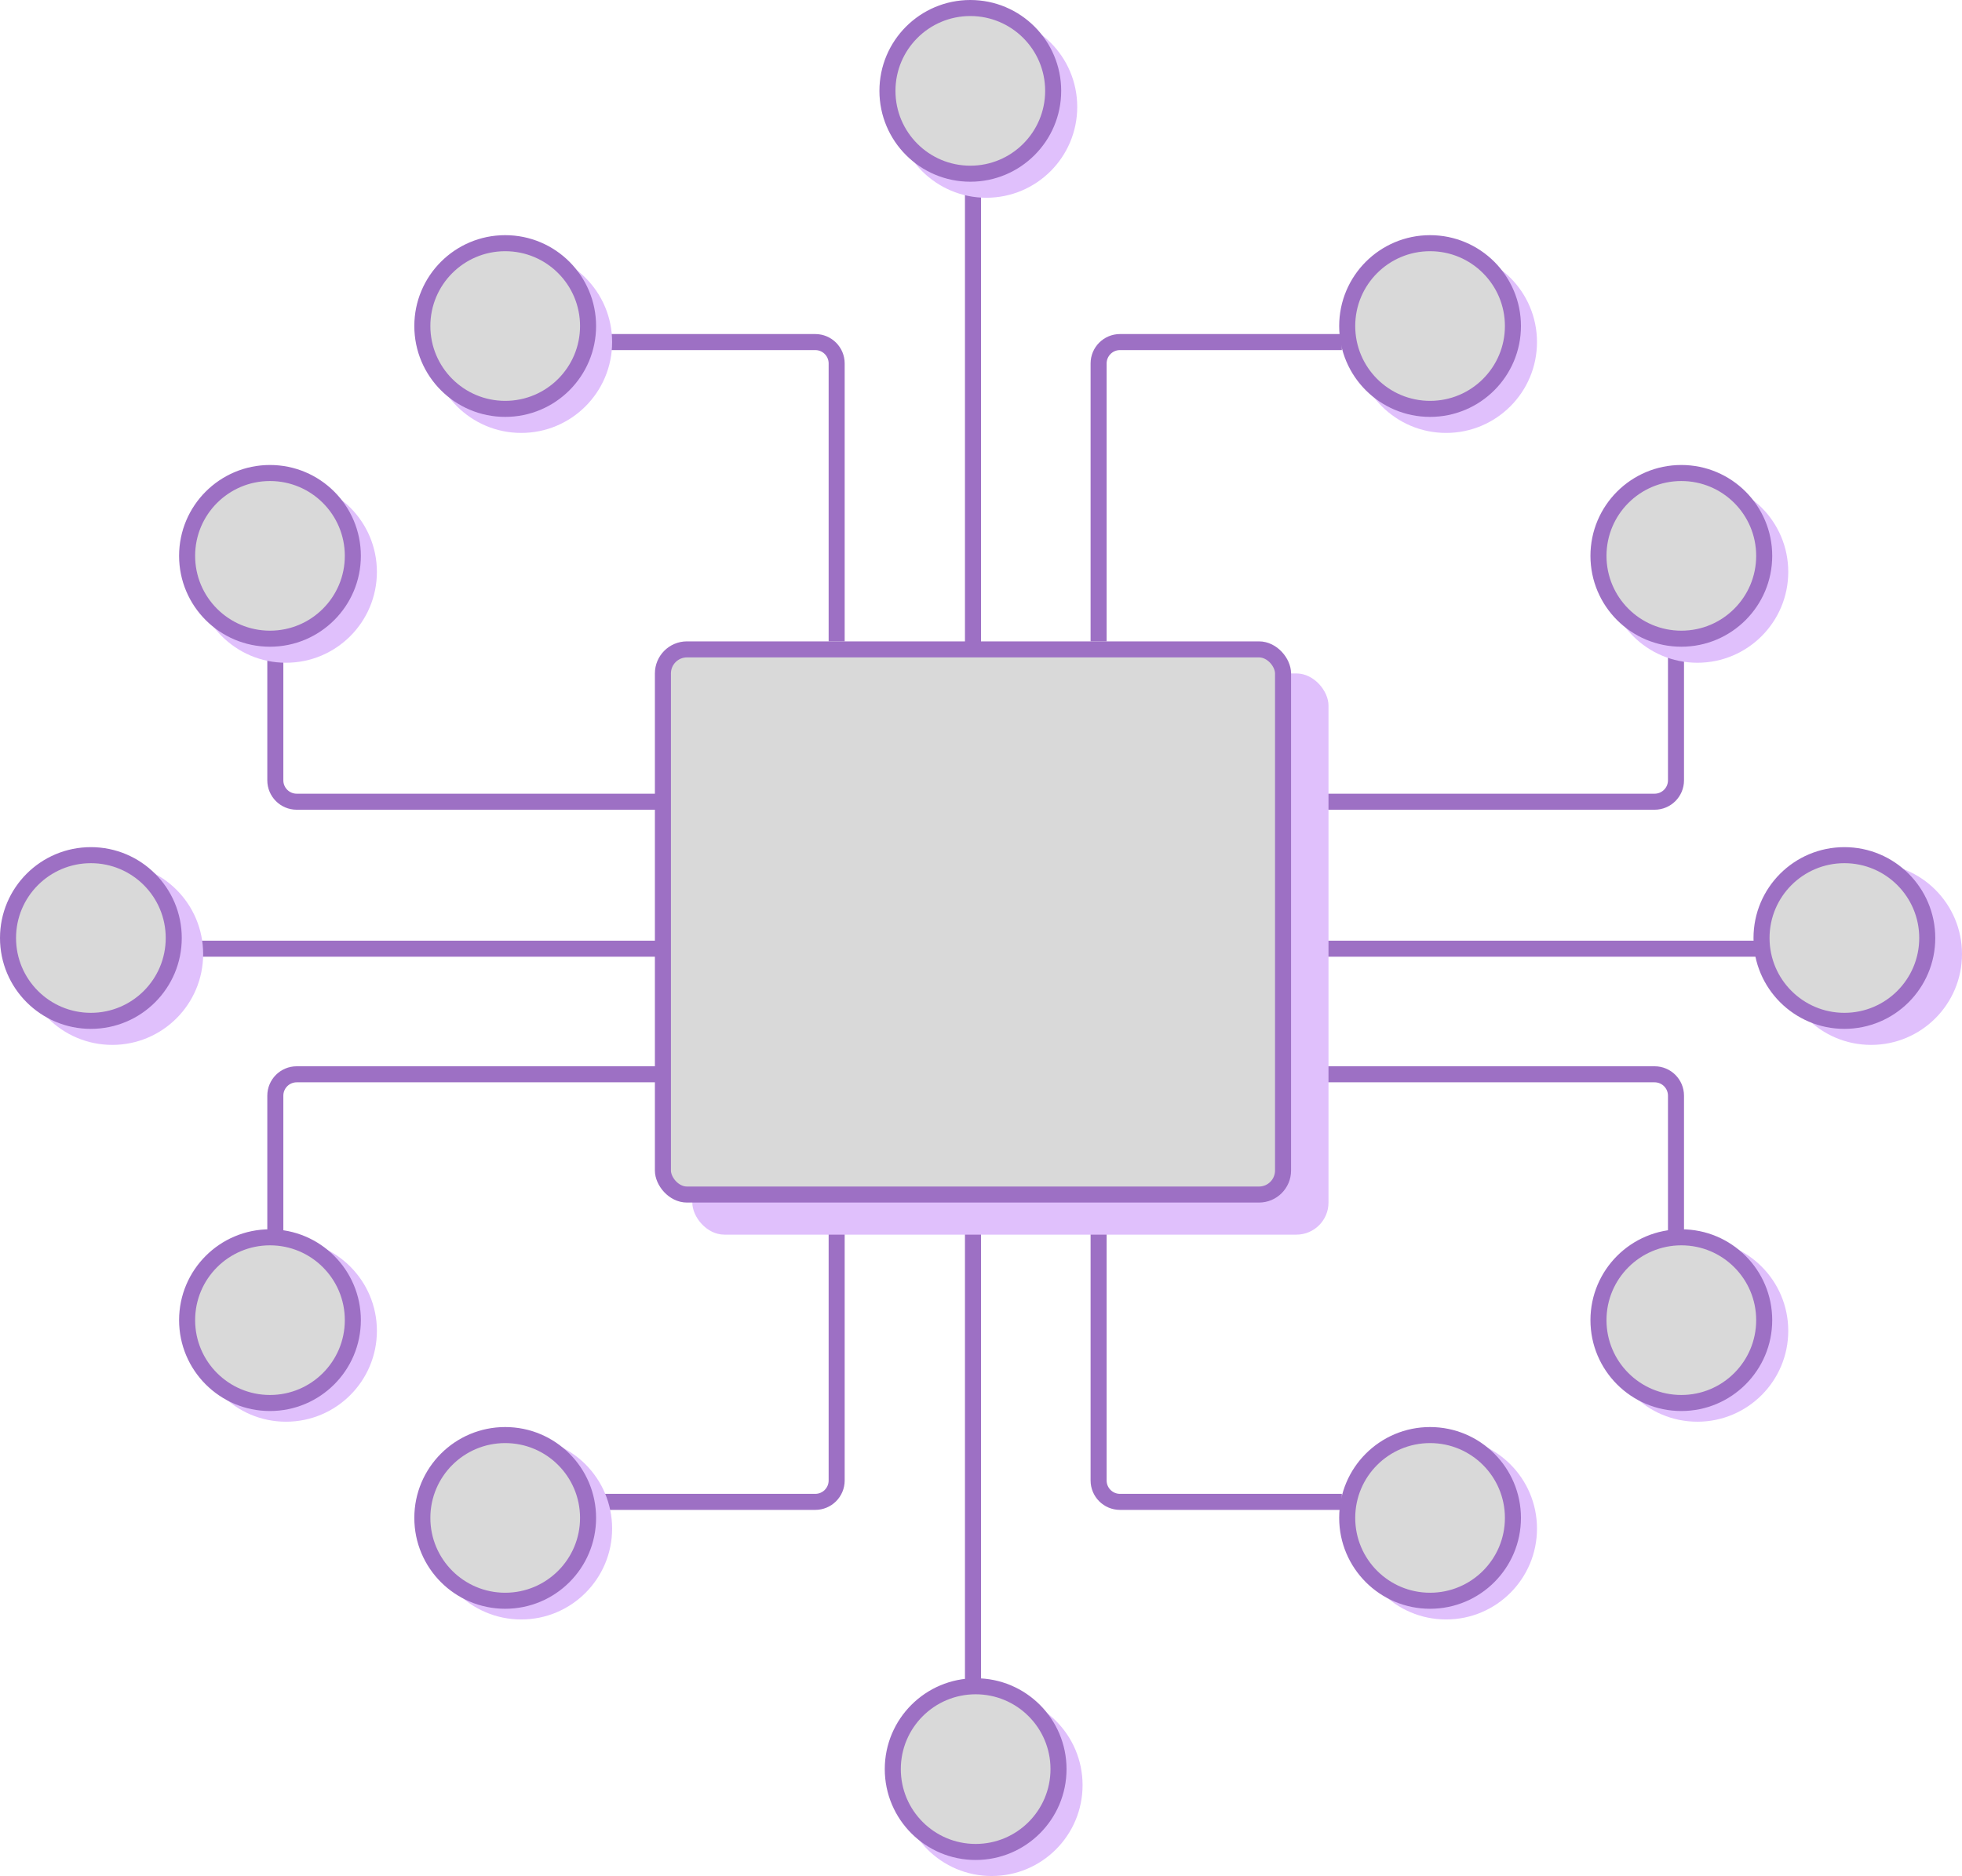 <?xml version="1.0" encoding="UTF-8"?>
<svg xmlns="http://www.w3.org/2000/svg" width="367" height="351" viewBox="0 0 367 351" fill="none">
  <path d="M156.5 225V277C156.5 279.209 154.709 281 152.5 281H111" stroke="#9D70C4" stroke-width="3"></path>
  <circle cx="17" cy="17" r="17" transform="matrix(1 0 0 -1 80.5 303)" fill="#E0C0FC"></circle>
  <circle cx="17" cy="17" r="15.5" transform="matrix(1 0 0 -1 77.5 301)" fill="#D9D9D9" stroke="#9D70C4" stroke-width="3"></circle>
  <path d="M241.5 150H309.5C311.709 150 313.5 148.209 313.5 146V120" stroke="#9D70C4" stroke-width="3"></path>
  <circle cx="17" cy="17" r="17" transform="matrix(-1 0 0 1 334.5 90)" fill="#E0C0FC"></circle>
  <circle cx="17" cy="17" r="15.5" transform="matrix(-1 0 0 1 331.5 87)" fill="#D9D9D9" stroke="#9D70C4" stroke-width="3"></circle>
  <path d="M123.5 150H55.5C53.291 150 51.5 148.209 51.5 146V120" stroke="#9D70C4" stroke-width="3"></path>
  <circle cx="53.5" cy="107" r="17" fill="#E0C0FC"></circle>
  <circle cx="50.5" cy="104" r="15.5" fill="#D9D9D9" stroke="#9D70C4" stroke-width="3"></circle>
  <path d="M241.5 201H309.5C311.709 201 313.5 202.791 313.5 205V231" stroke="#9D70C4" stroke-width="3"></path>
  <circle cx="317.5" cy="249" r="17" transform="rotate(180 317.5 249)" fill="#E0C0FC"></circle>
  <circle cx="314.5" cy="247" r="15.5" transform="rotate(180 314.5 247)" fill="#D9D9D9" stroke="#9D70C4" stroke-width="3"></circle>
  <path d="M123.5 201H55.5C53.291 201 51.5 202.791 51.5 205V231" stroke="#9D70C4" stroke-width="3"></path>
  <circle cx="17" cy="17" r="17" transform="matrix(1 0 0 -1 36.5 266)" fill="#E0C0FC"></circle>
  <circle cx="17" cy="17" r="15.5" transform="matrix(1 0 0 -1 33.5 264)" fill="#D9D9D9" stroke="#9D70C4" stroke-width="3"></circle>
  <path d="M205.5 225V277C205.5 279.209 207.291 281 209.5 281H251" stroke="#9D70C4" stroke-width="3"></path>
  <circle cx="270.5" cy="286" r="17" transform="rotate(180 270.5 286)" fill="#E0C0FC"></circle>
  <circle cx="267.5" cy="284" r="15.5" transform="rotate(180 267.5 284)" fill="#D9D9D9" stroke="#9D70C4" stroke-width="3"></circle>
  <line x1="182" y1="33" x2="182" y2="324" stroke="#9D70C4" stroke-width="3"></line>
  <line x1="31.5" y1="177.5" x2="345.5" y2="177.5" stroke="#9D70C4" stroke-width="3"></line>
  <rect x="129.5" y="126" width="119" height="105" rx="6" fill="#E0C0FC"></rect>
  <rect x="124" y="121.5" width="116" height="102" rx="4.5" fill="#D9D9D9" stroke="#9D70C4" stroke-width="3"></rect>
  <circle cx="184.5" cy="20" r="17" fill="#E0C0FC"></circle>
  <circle cx="181.5" cy="17" r="15.5" fill="#D9D9D9" stroke="#9D70C4" stroke-width="3"></circle>
  <path d="M156.5 120V68C156.5 65.791 154.709 64 152.5 64H111" stroke="#9D70C4" stroke-width="3"></path>
  <circle cx="97.5" cy="64" r="17" fill="#E0C0FC"></circle>
  <circle cx="94.5" cy="61" r="15.5" fill="#D9D9D9" stroke="#9D70C4" stroke-width="3"></circle>
  <path d="M205.5 120V68C205.5 65.791 207.291 64 209.5 64H251" stroke="#9D70C4" stroke-width="3"></path>
  <circle cx="17" cy="17" r="17" transform="matrix(-1 0 0 1 287.5 47)" fill="#E0C0FC"></circle>
  <circle cx="17" cy="17" r="15.5" transform="matrix(-1 0 0 1 284.5 44)" fill="#D9D9D9" stroke="#9D70C4" stroke-width="3"></circle>
  <circle cx="185.5" cy="334" r="17" fill="#E0C0FC"></circle>
  <circle cx="182.5" cy="331" r="15.5" fill="#D9D9D9" stroke="#9D70C4" stroke-width="3"></circle>
  <circle cx="350" cy="178.5" r="17" transform="rotate(90 350 178.5)" fill="#E0C0FC"></circle>
  <circle cx="345" cy="175.5" r="15.5" transform="rotate(90 345 175.5)" fill="#D9D9D9" stroke="#9D70C4" stroke-width="3"></circle>
  <circle cx="21" cy="178.5" r="17" transform="rotate(90 21 178.5)" fill="#E0C0FC"></circle>
  <circle cx="17" cy="175.5" r="15.5" transform="rotate(90 17 175.5)" fill="#D9D9D9" stroke="#9D70C4" stroke-width="3"></circle>
</svg>
